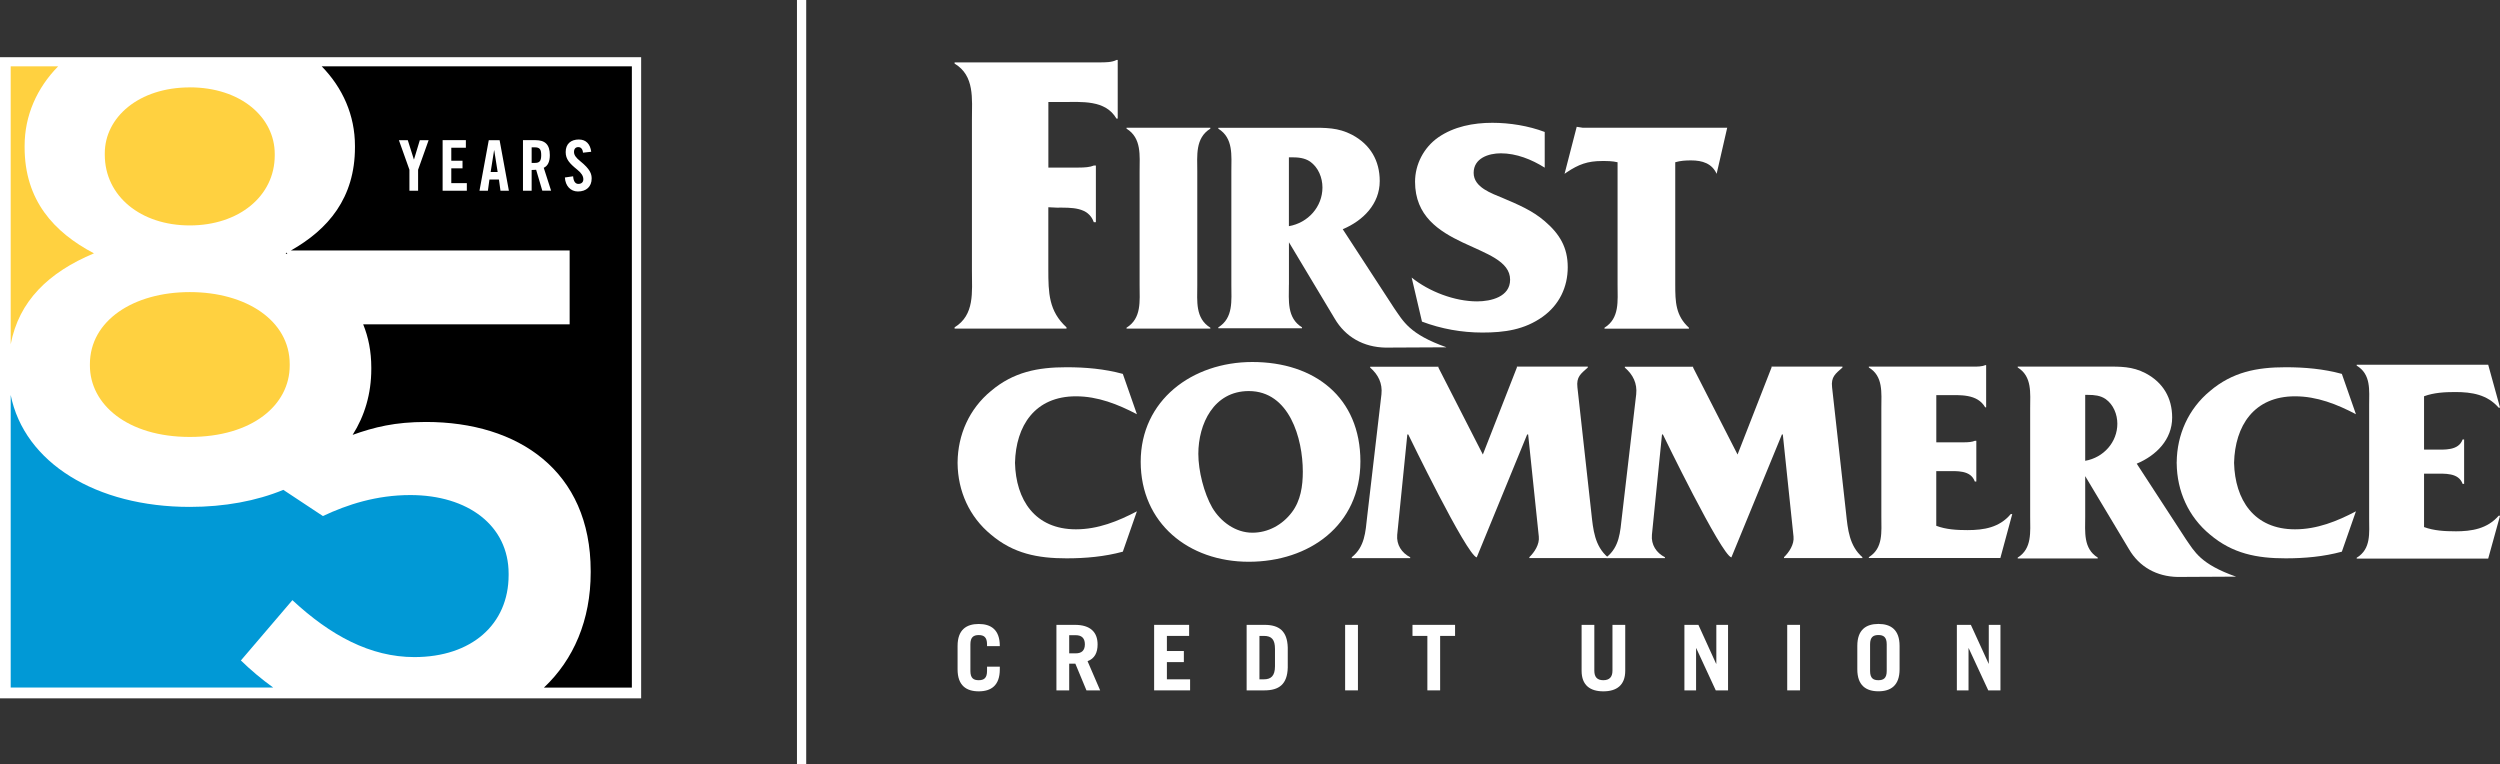 <?xml version="1.0" encoding="UTF-8"?> <svg xmlns="http://www.w3.org/2000/svg" id="Layer_1" viewBox="0 0 567.81 173.58"><rect x="0" y="0" width="567.81" height="173.58" fill="#333333" stroke="none"/><defs><style>.cls-1{fill:#fff;}.cls-2{fill:#0199d6;}.cls-3{fill:#ffd140;}</style></defs><polygon class="cls-1" points="0 12.99 0 158.61 145.62 158.61 145.62 12.99 0 12.99 0 12.99"></polygon><path class="cls-1" d="M473.6,89.69v14.97c4.19-.73,7.3-4.25,7.3-8.42,0-2.11-.88-4.37-2.7-5.63-1.16-.79-2.56-.92-3.92-.92h-.67ZM473.6,117.37c0,3.44-.47,7.21,2.85,9.27v.2h-18.18v-.2c3.3-2.05,2.83-5.83,2.83-9.27v-24.64c0-3.45.48-7.22-2.83-9.27v-.2h20c3.32,0,6.02-.07,9.06,1.52,3.98,2.11,6.02,5.62,6.02,10.06,0,4.97-3.59,8.61-8.05,10.47l11.16,17.14c1.99,2.84,3.28,5.66,11.4,8.52l-13.29.07c-4.69-.1-8.67-2.24-11.05-6.34l-9.92-16.56v9.21h0Z"></path><path class="cls-1" d="M507.41,105.12c.21-8.4,4.5-15.11,13.84-15.11,5,0,9.56,1.82,13.84,4.07l-3.2-9.16c-4.16-1.14-8.46-1.51-12.76-1.51-6.54,0-12.06,1.07-17.19,5.4-4.89,4.05-7.51,9.89-7.56,16.21h-.02s.02.07.02.1c0,.03-.02.06-.02.09h.02c.05,6.33,2.67,12.17,7.56,16.2,5.13,4.34,10.65,5.4,17.19,5.4,4.3,0,8.6-.38,12.76-1.51l3.2-9.17c-4.28,2.26-8.85,4.09-13.84,4.09-9.34,0-13.63-6.72-13.84-15.1"></path><path class="cls-1" d="M230.53,105.12c.2-8.4,4.5-15.11,13.84-15.11,4.99,0,9.54,1.82,13.85,4.07l-3.2-9.16c-4.18-1.14-8.46-1.51-12.78-1.51-6.54,0-12.05,1.07-17.18,5.4-4.9,4.05-7.51,9.89-7.57,16.21v.19c.06,6.33,2.67,12.17,7.57,16.2,5.12,4.34,10.64,5.4,17.18,5.4,4.32,0,8.6-.38,12.78-1.51l3.2-9.17c-4.3,2.26-8.85,4.09-13.85,4.09-9.34,0-13.64-6.72-13.84-15.1"></path><path class="cls-1" d="M275.34,115.31c1.89,3.17,5.26,5.68,9.1,5.68,3.58,0,6.81-1.78,8.96-4.62,2.02-2.64,2.5-6.01,2.5-9.25,0-7.53-3.04-18.3-12.27-18.3-7.96,0-11.46,7.46-11.46,14.27,0,3.83,1.27,8.91,3.17,12.22M284.44,82.22c14.16,0,24.54,8.06,24.54,22.59s-11.66,22.78-25.35,22.78-24.55-8.78-24.55-22.72,11.67-22.65,25.36-22.65"></path><path class="cls-1" d="M344.52,83.47v-.2h16.11v.2c-1.62,1.45-2.62,2.11-2.36,4.5l3.17,28.61c.4,3.69.73,7.39,3.71,9.97v.2h-17.8v-.2c1.15-1.12,2.35-2.9,2.15-4.69l-2.42-23.19h-.22l-11.46,27.93c-2.3-.54-15.55-27.93-15.55-27.93h-.21l-2.3,22.8c-.2,2.25,1.02,4.11,2.95,5.09v.2h-13.27v-.2c2.96-2.37,3.11-5.68,3.5-9.25l3.24-27.75c.27-2.5-.74-4.49-2.56-6.07v-.2h15.5v.2l10.09,19.74,7.72-19.74h0Z"></path><path class="cls-1" d="M402.36,83.47v-.2h16.11v.2c-1.62,1.45-2.63,2.11-2.36,4.5l3.18,28.61c.39,3.69.74,7.39,3.7,9.97v.2h-17.8v-.2c1.15-1.12,2.36-2.9,2.16-4.69l-2.43-23.19h-.2l-11.48,27.93c-2.29-.54-15.56-27.93-15.56-27.93h-.2l-2.29,22.8c-.21,2.25,1.01,4.11,2.96,5.09v.2h-13.27v-.2c2.96-2.37,3.09-5.68,3.5-9.25l3.24-27.75c.27-2.5-.74-4.49-2.58-6.07v-.2h15.51v.2l10.09,19.74,7.71-19.74h0Z"></path><path class="cls-1" d="M439.77,119.42c2.22.85,4.71.98,7.08.98,3.77,0,7.28-.59,9.84-3.64h.34l-2.7,9.98h-29.87v-.2c3.3-2.04,2.84-5.74,2.84-9.18v-24.71c0-3.43.47-7.2-2.84-9.18v-.2h23.61c1.01,0,2.08,0,2.82-.34h.21v9.59h-.21c-1.81-3.11-5.65-2.78-8.96-2.78h-2.15v10.72h6.26c.96,0,1.89-.07,2.49-.34h.34v9.25h-.34c-.94-2.64-4.04-2.37-6.54-2.37h-2.22v12.42h0Z"></path><path class="cls-1" d="M557.65,120.67c-2.36,0-4.86-.13-7.09-.96v-12.13h2.23c2.5,0,5.61-.26,6.53,2.32h.34v-10.09h-.34c-.93,2.57-4.04,2.31-6.53,2.31h-2.23v-12.12c2.23-.83,4.73-.96,7.09-.96,3.78,0,7.28.58,9.85,3.55h.32l-2.69-9.75h-29.87v.2c3.31,2,2.83,5.61,2.83,8.97v25.7c0,3.35.48,6.97-2.83,8.97v.19h29.87l2.69-9.73h-.32c-2.57,2.96-6.07,3.54-9.85,3.54"></path><path class="cls-1" d="M220.4,152.39c0,1.66.73,2.1,1.89,2.1s1.89-.45,1.89-2.1v-.98h2.9v.62c0,3.67-1.98,4.99-4.79,4.99s-4.8-1.32-4.8-4.99v-5.32c0-3.67,1.99-4.99,4.8-4.99s4.79,1.32,4.79,4.99v.05h-2.9v-.41c0-1.65-.73-2.11-1.89-2.11s-1.89.46-1.89,2.11v6.05h0Z"></path><path class="cls-1" d="M242.84,148.39h1.5c1.29,0,2.06-.62,2.06-2.05s-.77-2.07-2.06-2.07h-1.5v4.12h0ZM246.76,156.8l-2.52-6.06h-1.4v6.06h-2.9v-14.88h4.2c3.5,0,5.15,1.65,5.15,4.45,0,1.86-.67,3.21-2.28,3.8l2.86,6.63h-3.11Z"></path><polygon class="cls-1" points="262.13 156.8 262.13 141.92 270.08 141.92 270.08 144.43 265.03 144.43 265.03 147.86 268.88 147.86 268.88 150.38 265.03 150.38 265.03 154.29 270.3 154.29 270.3 156.8 262.13 156.8 262.13 156.8"></polygon><path class="cls-1" d="M286.05,154.29h1.01c1.6,0,2.52-.75,2.52-2.98v-3.91c0-2.09-.71-2.97-2.52-2.97h-1.01v9.86h0ZM283.14,141.92h4.06c3.32,0,5.17,1.4,5.28,5.15v4.58c-.11,3.75-1.96,5.15-5.28,5.15h-4.06v-14.88h0Z"></path><polygon class="cls-1" points="305.51 141.92 308.42 141.92 308.42 156.8 305.51 156.8 305.51 141.92 305.51 141.92"></polygon><polygon class="cls-1" points="330.48 141.92 330.48 144.43 327.09 144.43 327.09 156.8 324.19 156.8 324.19 144.43 320.81 144.43 320.81 141.92 330.48 141.92 330.48 141.92"></polygon><path class="cls-1" d="M362.11,141.92v10.41c0,1.43.64,2.16,2.04,2.16s2.08-.74,2.08-2.16v-10.41h2.9v10.43c0,3.29-1.97,4.67-4.97,4.67s-4.94-1.38-4.94-4.67v-10.43h2.9Z"></path><polygon class="cls-1" points="382.57 156.8 382.57 141.92 385.75 141.92 389.77 150.75 389.82 150.75 389.82 141.92 392.48 141.92 392.48 156.8 389.69 156.8 385.25 147.2 385.22 147.2 385.22 156.8 382.57 156.8 382.57 156.8"></polygon><polygon class="cls-1" points="405.92 141.92 408.83 141.92 408.83 156.8 405.92 156.8 405.92 141.92 405.92 141.92"></polygon><path class="cls-1" d="M424.74,152.39c0,1.66.73,2.1,1.89,2.1s1.89-.45,1.89-2.1v-6.05c0-1.65-.73-2.11-1.89-2.11s-1.89.46-1.89,2.11v6.05h0ZM421.84,146.7c0-3.67,1.98-4.99,4.8-4.99s4.8,1.32,4.8,4.99v5.32c0,3.67-1.99,4.99-4.8,4.99s-4.8-1.32-4.8-4.99v-5.32h0Z"></path><polygon class="cls-1" points="444.45 156.8 444.45 141.92 447.63 141.92 451.67 150.75 451.7 150.75 451.7 141.92 454.35 141.92 454.35 156.8 451.58 156.8 447.13 147.2 447.1 147.2 447.1 156.8 444.45 156.8 444.45 156.8"></polygon><polygon class="cls-1" points="181.01 173.58 183.11 173.58 183.11 0 181.01 0 181.01 173.58 181.01 173.58"></polygon><path class="cls-1" d="M380.48,36.85c1.2-.35,2.34-.42,3.61-.42,2.55,0,4.74.69,5.8,3.05l2.4-10.47h-32.83l-1.35-.21-2.76,10.68.5-.35c2.69-1.8,4.74-2.56,8-2.56,1.27,0,2.34,0,3.54.28v27.87c0,3.61.5,7.56-2.97,9.71v.21h19.18v-.21c-3.04-2.77-3.11-5.89-3.11-9.85v-27.73h0ZM322.95,73.04c4.39,1.66,9.06,2.49,13.73,2.49,5.02,0,9.55-.62,13.73-3.61,3.75-2.7,5.66-6.72,5.66-11.23s-1.84-7.56-5.24-10.47c-2.83-2.43-6.02-3.75-9.41-5.2-2.62-1.11-6.72-2.43-6.72-5.76s3.39-4.44,6.16-4.44c3.54,0,7.01,1.39,9.98,3.26v-8.11c-3.68-1.39-7.92-2.08-11.89-2.08-4.32,0-8.71.83-12.32,3.33-3.25,2.29-5.24,6.1-5.24,10.06,0,15.53,21.59,13.8,21.59,22.25,0,3.88-4.32,4.92-7.5,4.92-5.1,0-10.9-2.22-14.86-5.41l2.34,9.99h0ZM271.93,38.93c0-3.6-.5-7.56,2.97-9.71v-.21h-19.04v.21c3.47,2.15,2.97,6.1,2.97,9.71v25.86c0,3.61.49,7.49-2.97,9.64v.21h19.04v-.21c-3.47-2.15-2.97-6.03-2.97-9.64v-25.86h0ZM238.11,47.07l1.88.09c3.38,0,7.22-.18,8.44,3.31h.47v-12.87h-.47c-.85.37-2.06.46-3.47.46h-6.85v-14.89h3c4.59,0,9.94-.55,12.47,3.77h.28v-13.32h-.28c-1.03.55-2.53.55-3.94.55h-32.83v.27c4.6,2.76,3.94,8,3.94,12.77v34.28c0,4.87.66,10.02-3.94,12.86v.28h25.42v-.28c-4.03-3.68-4.13-7.81-4.13-13.14v-14.15h0Z"></path><path class="cls-1" d="M292.74,35.73v15.64c4.38-.76,7.62-4.43,7.62-8.79,0-2.21-.92-4.56-2.82-5.89-1.21-.82-2.68-.96-4.1-.96h-.7ZM292.74,64.66c0,3.6-.49,7.54,2.98,9.69v.21h-19.01v-.21c3.46-2.15,2.96-6.09,2.96-9.69v-25.74c0-3.6.5-7.54-2.96-9.69v-.21h20.9c3.47,0,6.3-.07,9.47,1.59,4.16,2.21,6.29,5.87,6.29,10.51,0,5.19-3.75,8.99-8.4,10.94l11.66,17.91c2.08,2.97,3.43,5.92,11.91,8.91l-13.88.07c-4.9-.1-9.05-2.34-11.54-6.62l-10.37-17.3v9.62h0Z"></path><path d="M143.51,156.15V15.07h-70.44c4.78,4.9,7.55,11.12,7.55,18.07v.31c0,11.51-6.07,18.65-14.55,23.44h63.31v16.78h-46.89c1.18,2.9,1.84,6.15,1.84,9.83v.31c0,5.65-1.52,10.67-4.24,14.96,4.92-1.76,9.63-2.93,16.66-2.93,20.94,0,37.41,11.08,37.41,33.87v.31c0,10.81-3.87,19.8-10.62,26.15h19.99Z"></path><path d="M65.24,57.72l-.09-.34c-.1.05-.19.11-.28.16.13.06.25.12.37.18h0Z"></path><path class="cls-3" d="M13.2,15.07H2.43v63.13c1.86-9.83,8.61-16.35,18.91-20.66-9.11-4.79-15.75-12.05-15.75-24.09v-.31c0-6.91,2.79-13.15,7.61-18.07h0Z"></path><path class="cls-3" d="M65.8,83.02v-.31c0-9.89-9.88-16.37-22.69-16.37s-22.69,6.49-22.69,16.37v.31c0,8.8,8.49,16.22,22.69,16.22s22.69-7.26,22.69-16.22h0Z"></path><path class="cls-3" d="M43.1,19.85c-11.58,0-19.3,6.8-19.3,14.98v.31c0,9.42,8.18,16.06,19.3,16.06s19.3-6.64,19.3-15.91v-.31c0-8.34-7.72-15.14-19.3-15.14h0Z"></path><path class="cls-2" d="M2.43,89.68v66.47h59.61c-2.59-1.86-5.03-3.91-7.33-6.14l11.7-13.7c8.62,8.01,17.7,12.93,27.71,12.93,12.93,0,21.4-7.39,21.4-18.63v-.31c0-10.93-9.24-17.86-22.32-17.86-7.7,0-14.32,2.15-19.86,4.77l-8.99-5.95c-6.12,2.52-13.34,3.87-21.25,3.87-21.23,0-37.58-9.99-40.68-25.46h0Z"></path><path class="cls-1" d="M90.6,31.84l2.39,6.71v4.77h1.97v-4.77l2.39-6.71h-2l-1.32,4.37h-.03l-1.38-4.37h-2ZM100.53,31.84v11.48h5.5v-1.72h-3.53v-3.37h2.55v-1.72h-2.55v-2.96h3.31v-1.72h-5.28ZM111.01,31.84l-2.11,11.48h1.91l.35-2.54h2.16l.35,2.54h1.91l-2.11-11.48h-2.45ZM112.25,34.13l.78,4.93h-1.59l.78-4.93h.03ZM118.78,31.84v11.48h1.97v-4.71c.45,0,.76-.02,1.02-.05l1.4,4.75h2l-1.67-5.2c.94-.44,1.38-1.4,1.38-2.89,0-2.42-1.11-3.39-3.26-3.39h-2.85ZM120.75,33.46h.67c1.16,0,1.5.43,1.5,1.77s-.37,1.77-1.42,1.77h-.75v-3.53h0ZM131.52,31.68c-1.92,0-3.04,1.03-3.04,2.86,0,1.61.86,2.56,2.61,3.98.91.73,1.4,1.42,1.4,2.2,0,.68-.46,1.05-1.13,1.05s-1.11-.56-1.19-1.73l-1.87.27c.1,1.92,1.3,3.18,2.96,3.18,1.91,0,3.12-1.1,3.12-2.94,0-1.02-.3-2.1-2.61-3.96-.94-.76-1.4-1.37-1.4-2.07s.35-1.11.99-1.11c.56,0,.99.43,1.05,1.27l1.87-.21c-.21-1.75-1.21-2.78-2.75-2.78h0Z"></path></svg> 